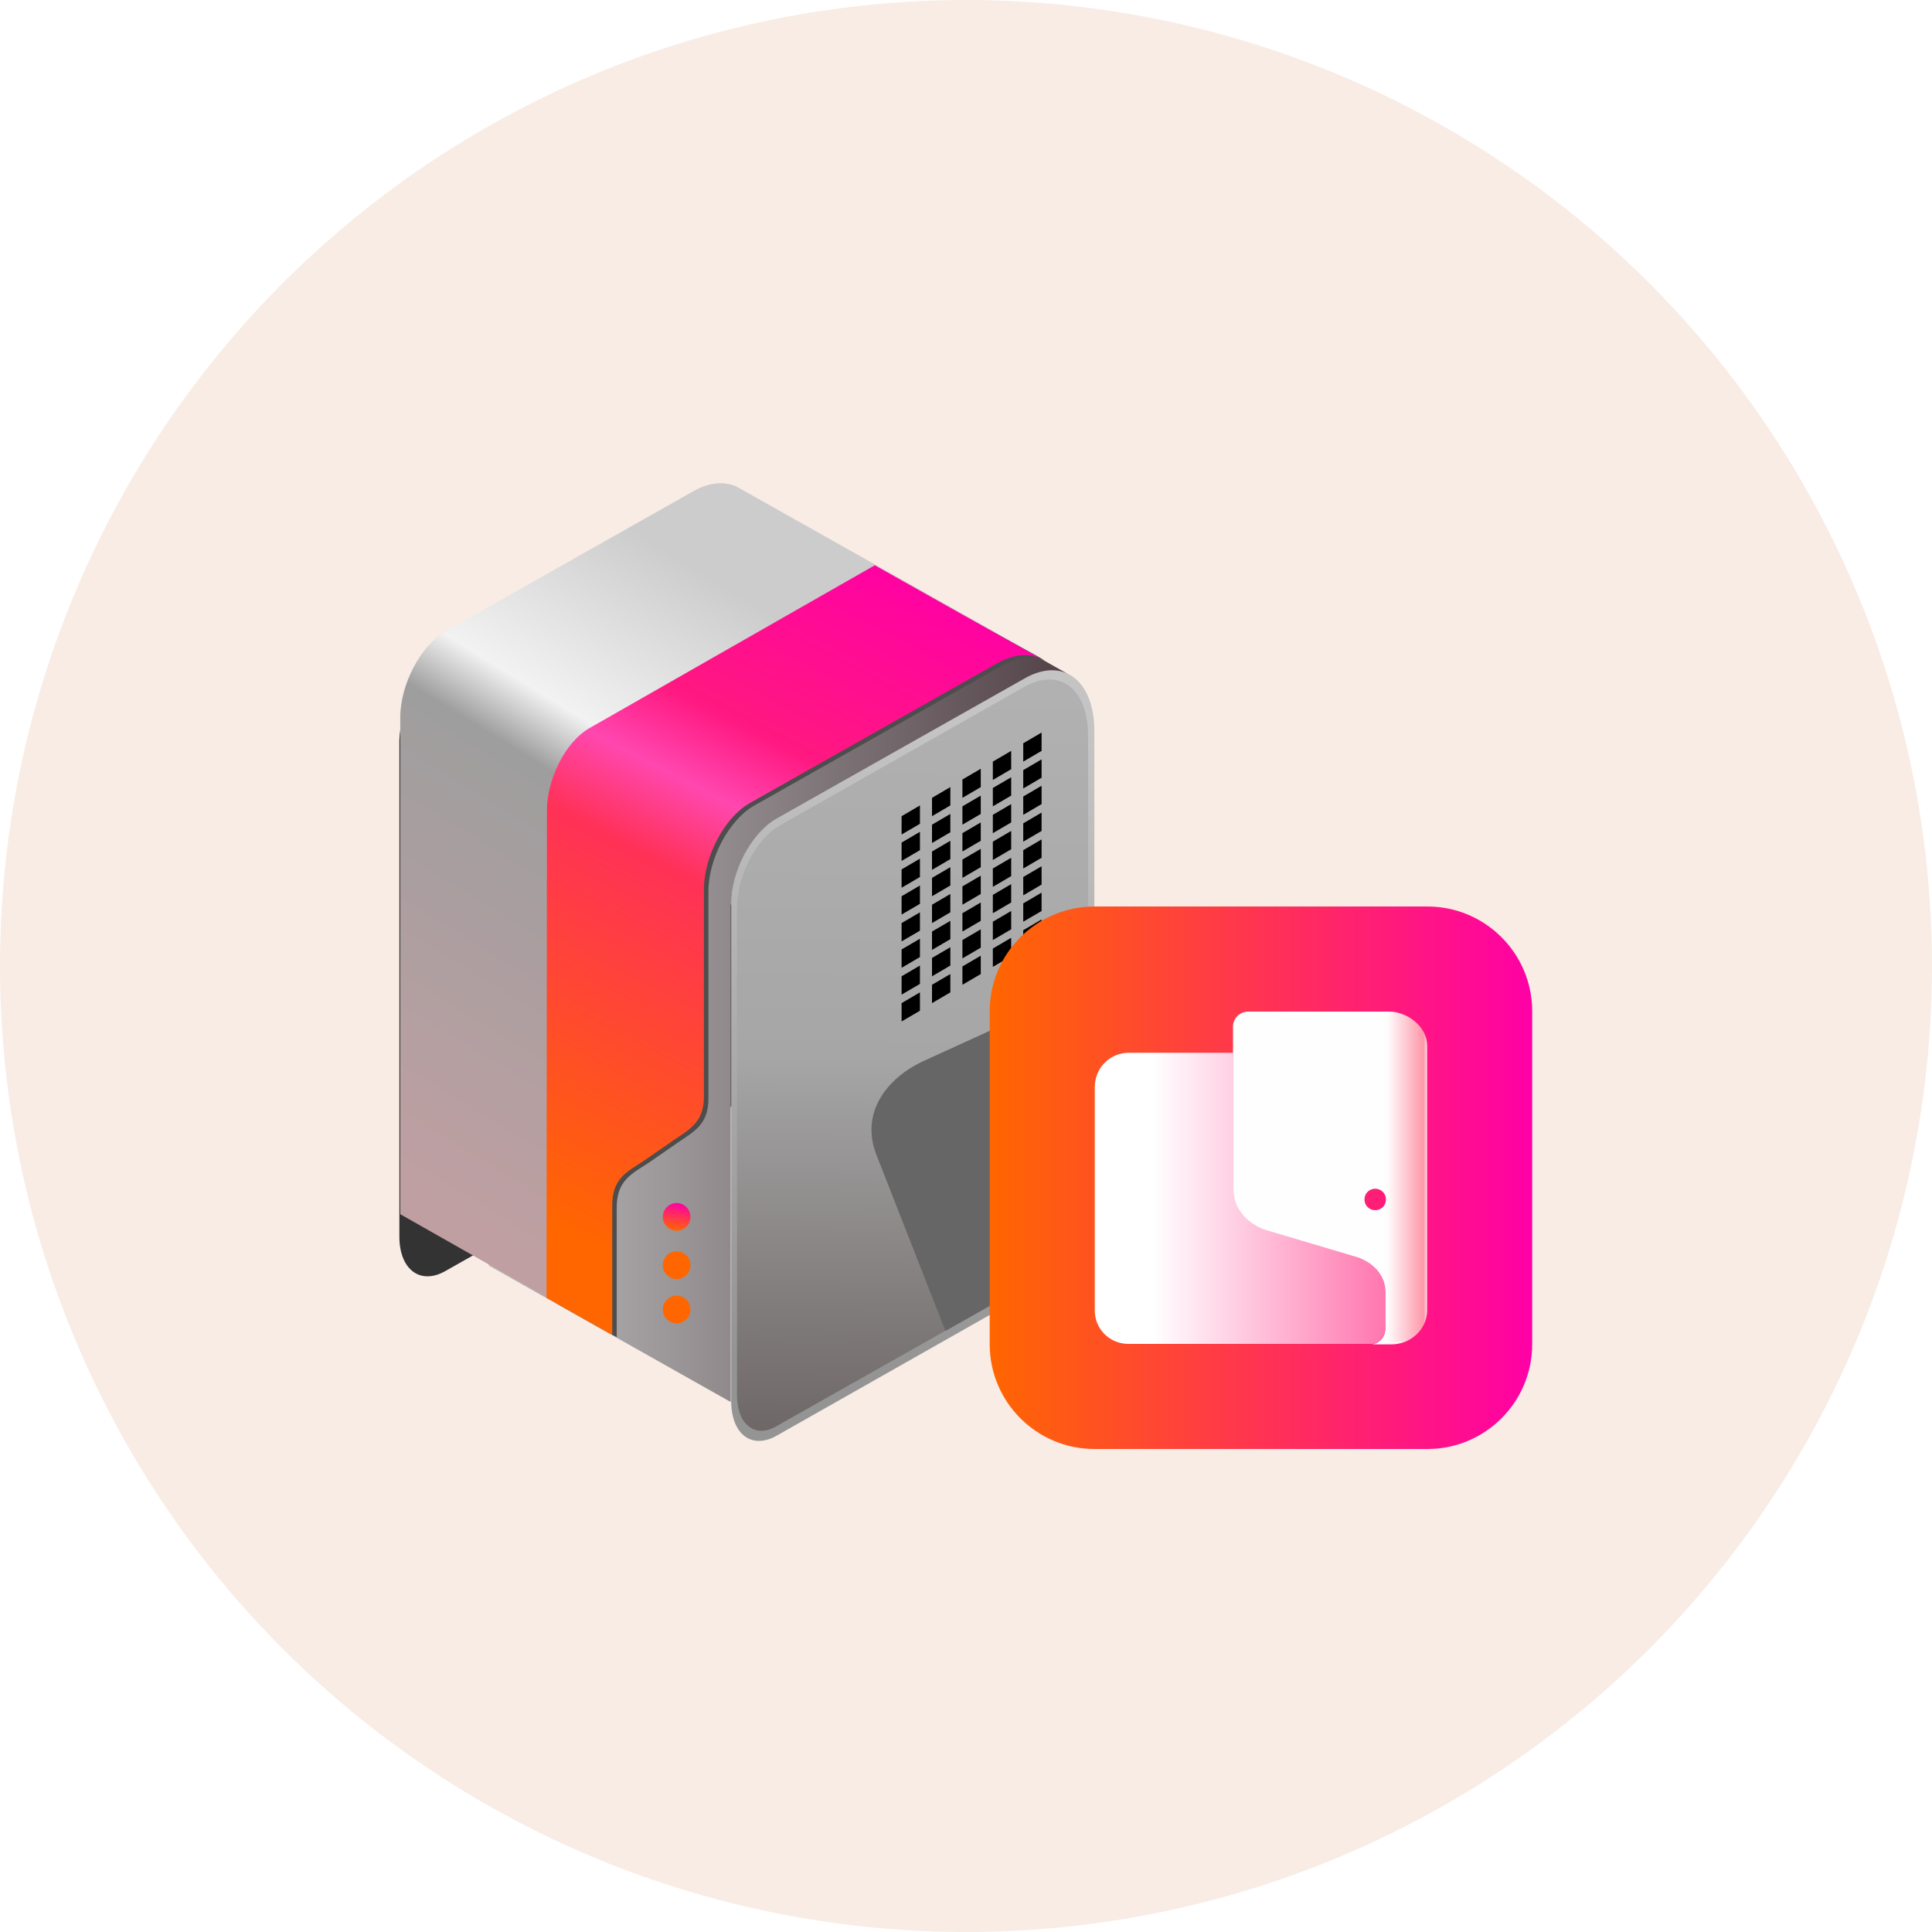 <svg xmlns="http://www.w3.org/2000/svg" xmlns:xlink="http://www.w3.org/1999/xlink" id="Layer_1" x="0px" y="0px" viewBox="0 0 432 432" style="enable-background:new 0 0 432 432;" xml:space="preserve"><style type="text/css">	.st0{fill:#F8ECE5;}	.st1{fill-rule:evenodd;clip-rule:evenodd;fill:url(#SVGID_2_);}	.st2{fill-rule:evenodd;clip-rule:evenodd;fill:url(#SVGID_3_);}	.st3{fill-rule:evenodd;clip-rule:evenodd;fill:url(#SVGID_5_);}	.st4{fill-rule:evenodd;clip-rule:evenodd;fill:url(#SVGID_6_);}	.st5{fill-rule:evenodd;clip-rule:evenodd;fill:url(#SVGID_7_);}	.st6{fill-rule:evenodd;clip-rule:evenodd;fill:#E6E6E6;}	.st7{fill-rule:evenodd;clip-rule:evenodd;fill:url(#SVGID_8_);}	.st8{fill-rule:evenodd;clip-rule:evenodd;fill:url(#SVGID_10_);}	.st9{fill-rule:evenodd;clip-rule:evenodd;fill:url(#SVGID_11_);}	.st10{fill-rule:evenodd;clip-rule:evenodd;fill:url(#SVGID_12_);}	.st11{fill-rule:evenodd;clip-rule:evenodd;fill:url(#SVGID_13_);}	.st12{fill-rule:evenodd;clip-rule:evenodd;fill:url(#SVGID_15_);}	.st13{fill-rule:evenodd;clip-rule:evenodd;fill:url(#SVGID_16_);}	.st14{fill-rule:evenodd;clip-rule:evenodd;fill:url(#SVGID_17_);}	.st15{fill-rule:evenodd;clip-rule:evenodd;fill:url(#SVGID_18_);}	.st16{fill-rule:evenodd;clip-rule:evenodd;fill:url(#SVGID_19_);}	.st17{fill-rule:evenodd;clip-rule:evenodd;fill:url(#SVGID_20_);filter:url(#Adobe_OpacityMaskFilter);}	.st18{mask:url(#id5_2_);fill-rule:evenodd;clip-rule:evenodd;fill:#2E1A24;}	.st19{fill-rule:evenodd;clip-rule:evenodd;fill:url(#SVGID_21_);}	.st20{fill-rule:evenodd;clip-rule:evenodd;fill:url(#SVGID_22_);}	.st21{fill-rule:evenodd;clip-rule:evenodd;fill:url(#SVGID_23_);}	.st22{fill-rule:evenodd;clip-rule:evenodd;fill:url(#SVGID_24_);}	.st23{fill-rule:evenodd;clip-rule:evenodd;fill:url(#SVGID_25_);}	.st24{fill:#FFFFFF;}	.st25{fill-rule:evenodd;clip-rule:evenodd;fill:url(#SVGID_26_);}	.st26{fill-rule:evenodd;clip-rule:evenodd;fill:url(#SVGID_27_);filter:url(#Adobe_OpacityMaskFilter_1_);}	.st27{mask:url(#id7_2_);fill-rule:evenodd;clip-rule:evenodd;fill:#2E1A24;}	.st28{fill-rule:evenodd;clip-rule:evenodd;fill:url(#SVGID_28_);}	.st29{fill-rule:evenodd;clip-rule:evenodd;fill:url(#SVGID_29_);}	.st30{fill-rule:evenodd;clip-rule:evenodd;fill:url(#SVGID_30_);}	.st31{fill-rule:evenodd;clip-rule:evenodd;fill:url(#SVGID_31_);}	.st32{fill-rule:evenodd;clip-rule:evenodd;fill:#2E1A24;}	.st33{fill-rule:evenodd;clip-rule:evenodd;fill:url(#SVGID_32_);}	.st34{fill-rule:evenodd;clip-rule:evenodd;fill:url(#SVGID_33_);}	.st35{fill:url(#SVGID_34_);}	.st36{fill:url(#SVGID_35_);}	.st37{clip-path:url(#SVGID_37_);}	.st38{clip-path:url(#SVGID_39_);}	.st39{fill-rule:evenodd;clip-rule:evenodd;fill:url(#SVGID_40_);}	.st40{clip-path:url(#SVGID_42_);fill-rule:evenodd;clip-rule:evenodd;fill:url(#SVGID_43_);}	.st41{clip-path:url(#SVGID_45_);}	.st42{fill-rule:evenodd;clip-rule:evenodd;fill:url(#SVGID_46_);}	.st43{clip-path:url(#SVGID_50_);}	.st44{fill-rule:evenodd;clip-rule:evenodd;fill:url(#SVGID_51_);}	.st45{filter:url(#Adobe_OpacityMaskFilter_2_);}	.st46{clip-path:url(#SVGID_53_);}	.st47{clip-path:url(#SVGID_55_);fill:url(#SVGID_56_);}	.st48{clip-path:url(#SVGID_53_);mask:url(#SVGID_14_);fill-rule:evenodd;clip-rule:evenodd;fill:#1A1A1A;}	.st49{clip-path:url(#SVGID_58_);}	.st50{fill-rule:evenodd;clip-rule:evenodd;fill:url(#SVGID_59_);}	.st51{clip-path:url(#SVGID_61_);fill-rule:evenodd;clip-rule:evenodd;fill:#FFFFFF;}	.st52{clip-path:url(#SVGID_63_);}	.st53{fill-rule:evenodd;clip-rule:evenodd;fill:url(#SVGID_64_);}	.st54{clip-path:url(#SVGID_66_);}	.st55{fill-rule:evenodd;clip-rule:evenodd;fill:url(#SVGID_67_);}	.st56{clip-path:url(#SVGID_69_);}	.st57{fill-rule:evenodd;clip-rule:evenodd;fill:url(#SVGID_70_);}	.st58{clip-path:url(#SVGID_72_);}	.st59{fill-rule:evenodd;clip-rule:evenodd;fill:url(#SVGID_73_);}	.st60{clip-path:url(#SVGID_75_);}	.st61{fill-rule:evenodd;clip-rule:evenodd;fill:url(#SVGID_76_);}	.st62{clip-path:url(#SVGID_78_);}	.st63{fill-rule:evenodd;clip-rule:evenodd;fill:url(#SVGID_79_);}	.st64{clip-path:url(#SVGID_81_);fill-rule:evenodd;clip-rule:evenodd;}	.st65{clip-path:url(#SVGID_83_);}	.st66{clip-path:url(#SVGID_85_);fill:url(#SVGID_86_);}	.st67{clip-path:url(#SVGID_88_);}	.st68{clip-path:url(#SVGID_90_);fill:url(#SVGID_91_);}	.st69{clip-path:url(#SVGID_93_);fill-rule:evenodd;clip-rule:evenodd;}	.st70{clip-path:url(#SVGID_95_);fill:none;stroke:#000000;stroke-width:0.48;stroke-miterlimit:2.613;}	.st71{clip-path:url(#SVGID_97_);}	.st72{clip-path:url(#SVGID_99_);fill:url(#SVGID_100_);}	.st73{clip-path:url(#SVGID_102_);fill:none;stroke:#000000;stroke-width:0.48;stroke-miterlimit:2.613;}	.st74{clip-path:url(#SVGID_104_);}	.st75{fill-rule:evenodd;clip-rule:evenodd;fill:url(#SVGID_105_);}	.st76{clip-path:url(#SVGID_107_);}	.st77{fill-rule:evenodd;clip-rule:evenodd;fill:url(#SVGID_108_);}	.st78{clip-path:url(#SVGID_110_);}	.st79{fill-rule:evenodd;clip-rule:evenodd;fill:url(#SVGID_111_);}	.st80{clip-path:url(#SVGID_113_);fill:#FEFEFE;}	.st81{clip-path:url(#SVGID_115_);}	.st82{fill:url(#SVGID_116_);}	.st83{clip-path:url(#SVGID_118_);}	.st84{fill:url(#SVGID_119_);}	.st85{clip-path:url(#SVGID_121_);fill:#FEFEFE;}	.st86{fill-rule:evenodd;clip-rule:evenodd;fill:url(#SVGID_122_);}	.st87{fill-rule:evenodd;clip-rule:evenodd;fill:url(#SVGID_123_);}	.st88{fill-rule:evenodd;clip-rule:evenodd;fill:#333333;}	.st89{fill-rule:evenodd;clip-rule:evenodd;fill:url(#SVGID_124_);}	.st90{fill-rule:evenodd;clip-rule:evenodd;fill:url(#SVGID_125_);}	.st91{fill-rule:evenodd;clip-rule:evenodd;fill:url(#SVGID_126_);}	.st92{fill-rule:evenodd;clip-rule:evenodd;fill:url(#SVGID_127_);}	.st93{filter:url(#Adobe_OpacityMaskFilter_3_);}	.st94{fill:url(#SVGID_128_);}	.st95{mask:url(#SVGID_9_);fill-rule:evenodd;clip-rule:evenodd;}	.st96{fill-rule:evenodd;clip-rule:evenodd;fill:url(#SVGID_129_);}	.st97{fill-rule:evenodd;clip-rule:evenodd;fill:url(#SVGID_130_);}	.st98{fill-rule:evenodd;clip-rule:evenodd;}	.st99{fill:url(#SVGID_131_);}	.st100{fill:#FEFEFE;}	.st101{filter:url(#Adobe_OpacityMaskFilter_4_);}	.st102{fill:url(#SVGID_132_);}	.st103{mask:url(#SVGID_4_);fill:#FF3255;}	.st104{fill:url(#SVGID_133_);}	.st105{fill-rule:evenodd;clip-rule:evenodd;fill:url(#SVGID_134_);}	.st106{fill-rule:evenodd;clip-rule:evenodd;fill:url(#SVGID_135_);}	.st107{fill-rule:evenodd;clip-rule:evenodd;fill:url(#SVGID_136_);}	.st108{fill-rule:evenodd;clip-rule:evenodd;fill:url(#SVGID_137_);}	.st109{fill-rule:evenodd;clip-rule:evenodd;fill:url(#SVGID_138_);}	.st110{fill-rule:evenodd;clip-rule:evenodd;fill:url(#SVGID_139_);}	.st111{fill:url(#SVGID_140_);}	.st112{fill-rule:evenodd;clip-rule:evenodd;fill:url(#SVGID_141_);}	.st113{fill-rule:evenodd;clip-rule:evenodd;fill:url(#SVGID_142_);}	.st114{fill-rule:evenodd;clip-rule:evenodd;fill:url(#SVGID_143_);filter:url(#Adobe_OpacityMaskFilter_5_);}	.st115{mask:url(#id0_2_);fill-rule:evenodd;clip-rule:evenodd;fill:#2E1A24;}	.st116{fill-rule:evenodd;clip-rule:evenodd;fill:url(#SVGID_144_);}	.st117{fill-rule:evenodd;clip-rule:evenodd;fill:url(#SVGID_145_);}	.st118{fill-rule:evenodd;clip-rule:evenodd;fill:url(#SVGID_146_);filter:url(#Adobe_OpacityMaskFilter_6_);}	.st119{mask:url(#id2_2_);fill-rule:evenodd;clip-rule:evenodd;fill:url(#SVGID_147_);}	.st120{fill-rule:evenodd;clip-rule:evenodd;fill:url(#SVGID_148_);filter:url(#Adobe_OpacityMaskFilter_7_);}	.st121{mask:url(#id4_2_);fill-rule:evenodd;clip-rule:evenodd;fill:url(#SVGID_149_);}	.st122{fill-rule:evenodd;clip-rule:evenodd;fill:url(#SVGID_150_);filter:url(#Adobe_OpacityMaskFilter_8_);}	.st123{mask:url(#id6_2_);fill-rule:evenodd;clip-rule:evenodd;fill:url(#SVGID_151_);}	.st124{fill-rule:evenodd;clip-rule:evenodd;fill:url(#SVGID_152_);filter:url(#Adobe_OpacityMaskFilter_9_);}	.st125{mask:url(#id8_2_);fill:#2E1A24;}	.st126{fill-rule:evenodd;clip-rule:evenodd;fill:url(#SVGID_153_);filter:url(#Adobe_OpacityMaskFilter_10_);}	.st127{mask:url(#id10_2_);fill-rule:evenodd;clip-rule:evenodd;fill:#2E1A24;}	.st128{fill:url(#SVGID_154_);}	.st129{fill-rule:evenodd;clip-rule:evenodd;fill:url(#SVGID_155_);filter:url(#Adobe_OpacityMaskFilter_11_);}	.st130{mask:url(#id12_2_);fill:#FF3255;}	.st131{fill:url(#SVGID_156_);}	.st132{fill-rule:evenodd;clip-rule:evenodd;fill:url(#SVGID_157_);}	.st133{fill-rule:evenodd;clip-rule:evenodd;fill:url(#SVGID_158_);}	.st134{fill-rule:evenodd;clip-rule:evenodd;fill:url(#SVGID_159_);}	.st135{fill-rule:evenodd;clip-rule:evenodd;fill:#666666;}	.st136{fill:none;}	.st137{fill-rule:evenodd;clip-rule:evenodd;fill:url(#SVGID_160_);}	.st138{fill-rule:evenodd;clip-rule:evenodd;fill:#4D4D4D;}	.st139{fill-rule:evenodd;clip-rule:evenodd;fill:url(#SVGID_161_);}	.st140{fill-rule:evenodd;clip-rule:evenodd;fill:url(#SVGID_162_);}	.st141{fill:url(#SVGID_163_);}	.st142{fill-rule:evenodd;clip-rule:evenodd;fill:url(#SVGID_164_);filter:url(#Adobe_OpacityMaskFilter_12_);}	.st143{mask:url(#id0_1_);fill:#FF3255;}	.st144{fill:url(#SVGID_165_);}</style><g>	<circle class="st0" cx="216" cy="216" r="216"></circle>	<g id="_1870282071808">		<path class="st88" d="M99.7,146.2l55.4-31.3c8.6-4.9,15.6,0.4,15.6,11.8v103.8c0,7.4-4.6,16.1-10.3,19.3l-60.8,34.4   c-5.6,3.2-10.3-0.3-10.3-7.7V165.6C89.5,158.1,94.1,149.4,99.7,146.2L99.7,146.2z"></path>					<linearGradient id="SVGID_2_" gradientUnits="userSpaceOnUse" x1="53705.469" y1="10705.931" x2="55501.859" y2="10705.931" gradientTransform="matrix(7.200000e-02 0 0 7.200000e-02 -3757.524 -554.032)">			<stop offset="0" style="stop-color:#BDBDBD"></stop>			<stop offset="1" style="stop-color:#524247"></stop>		</linearGradient>		<polygon class="st1" points="109.3,171.8 184.5,120.1 238.6,150.6 163.4,202.3 163.4,313.5 109.3,283   "></polygon>					<linearGradient id="SVGID_3_" gradientUnits="userSpaceOnUse" x1="54939.148" y1="11950.249" x2="55104.578" y2="9961.329" gradientTransform="matrix(7.200000e-02 0 0 7.200000e-02 -3757.524 -554.032)">			<stop offset="0" style="stop-color:#949494"></stop>			<stop offset="1" style="stop-color:#C4C4C4"></stop>		</linearGradient>		<path class="st2" d="M173.7,183l55.4-31.3c8.6-4.9,15.6,0.4,15.6,11.8v103.8c0,7.4-4.6,16.1-10.3,19.3L173.7,321   c-5.6,3.2-10.2-0.3-10.2-7.7V202.3C163.4,194.9,168,186.2,173.7,183L173.7,183z"></path>					<linearGradient id="SVGID_5_" gradientUnits="userSpaceOnUse" x1="55010.66" y1="12254.01" x2="55046.789" y2="8039.74" gradientTransform="matrix(7.200000e-02 0 0 7.200000e-02 -3757.524 -554.032)">			<stop offset="0" style="stop-color:#696161"></stop>			<stop offset="0.302" style="stop-color:#A6A6A6"></stop>			<stop offset="0.671" style="stop-color:#B5B5B5"></stop>			<stop offset="1" style="stop-color:#6B676B"></stop>		</linearGradient>		<path class="st3" d="M174.5,184.5c-5.8,3.2-9.7,11.9-9.7,18.4v109c0,2.5,0.6,5.6,2.7,7.1c1.9,1.5,4.4,1,6.3-0.2l59.8-33.8   c5.8-3.2,9.7-11.9,9.7-18.4V164.6c0-3.9-0.9-8.7-4.2-11.2c-3.1-2.3-6.9-1.6-10.1,0.2L174.5,184.5L174.5,184.5z"></path>		<path class="st135" d="M211.4,297.6l22.1-12.5c5.8-3.2,9.7-11.9,9.7-18.4v-46.2l-36.6,16.7c-8.5,3.9-14.3,11.8-10.6,21.1   L211.4,297.6z"></path>		<path class="st136" d="M99.7,147.7l55.4-31.3c8.6-4.9,15.6,0.4,15.6,11.8V232c0,7.4-4.6,16.1-10.3,19.3l-60.8,34.4   c-5.6,3.2-10.3-0.3-10.3-7.7V167C89.5,159.6,94.1,150.9,99.7,147.7L99.7,147.7z"></path>					<linearGradient id="SVGID_6_" gradientUnits="userSpaceOnUse" x1="53453.855" y1="11365.349" x2="54549.195" y2="9581.838" gradientTransform="matrix(7.200000e-02 0 0 7.200000e-02 -3757.524 -554.032)">			<stop offset="0" style="stop-color:#BF9FA2"></stop>			<stop offset="0.631" style="stop-color:#9E9E9E"></stop>			<stop offset="0.722" style="stop-color:#F2F2F2"></stop>			<stop offset="1" style="stop-color:#CCCCCC"></stop>		</linearGradient>		<path class="st4" d="M164.7,108.8c-2.6-1.2-6.1-1-9.6,1l-55.4,31.3c-5.6,3.2-10.2,11.9-10.2,19.3l0,0v111.1l47.4,26.9v-29   c0-6,3.3-7.5,7-9.9l6.5-4.5c3.6-2.5,7-4,7-9.9v-46.3l0,0c0-7.4,4.6-16.1,10.3-19.3l55.4-31.3c3.6-2,6.9-2.3,9.6-1.1L164.7,108.8   L164.7,108.8z"></path>		<path class="st138" d="M202.6,130.6c-2.6-1.2-6.2-1.2-9.6,1l-57.5,37.5c-5.4,3.5-10.2,11.9-10.2,19.3l0,0l-0.4,103.3l13,7.3v-29   c0-6,3.3-7.5,7-9.9l6.5-4.5c3.6-2.5,7-4,7-9.9v-46.3l0,0c0-7.4,4.6-16.1,10.3-19.3l55.4-31.3c3.6-2,6.9-2.3,9.6-1.1L202.6,130.6   L202.6,130.6z"></path>					<linearGradient id="SVGID_7_" gradientUnits="userSpaceOnUse" x1="53852.43" y1="11470.403" x2="54939.668" y2="9383.213" gradientTransform="matrix(7.200000e-02 0 0 7.200000e-02 -3757.524 -554.032)">			<stop offset="0" style="stop-color:#FF6600"></stop>			<stop offset="0.49" style="stop-color:#FF3157"></stop>			<stop offset="0.6" style="stop-color:#FF47AF"></stop>			<stop offset="0.702" style="stop-color:#FF1880"></stop>			<stop offset="1" style="stop-color:#FF00A6"></stop>		</linearGradient>		<path class="st5" d="M122.2,290.2l14.7,8.3v-29c0-6,3.3-7.5,7-9.9l6.5-4.5c3.6-2.5,7-4,7-9.9v-46.3l0,0c0-7.4,4.6-16.1,10.2-19.3   l55.4-31.3c3.6-2,6.9-2.3,9.6-1.1l-37-20.8l-63.6,36.3c-5.8,3.2-9.7,11.9-9.7,18.4L122.2,290.2L122.2,290.2z"></path>		<path class="st98" d="M201.6,182.5l4.1-2.4v4.1l-4.1,2.4V182.5L201.6,182.5z M228.8,208l4.1-2.4v4.1l-4.1,2.4V208z M222,212.1   l4.1-2.4v4.1l-4.1,2.4V212.1z M215.2,216.1l4.1-2.4v4.1l-4.1,2.4V216.1z M208.4,220.2l4.1-2.4v4.1l-4.1,2.4V220.2z M201.6,224.3   l4.1-2.4v4.1l-4.1,2.4V224.3L201.6,224.3z M228.8,202l4.1-2.4v4.1l-4.1,2.4V202z M222,206.1l4.1-2.4v4.1l-4.1,2.4V206.1z    M215.2,210.2l4.1-2.4v4.1l-4.1,2.4V210.2z M208.4,214.2l4.1-2.4v4.1l-4.1,2.4V214.2z M201.6,218.3l4.1-2.4v4.1l-4.1,2.4V218.3   L201.6,218.3z M228.8,196.1l4.1-2.4v4.1l-4.1,2.4V196.1z M222,200.1l4.1-2.4v4.1l-4.1,2.4V200.1z M215.2,204.2l4.1-2.4v4.1   l-4.1,2.4V204.2z M208.4,208.3l4.1-2.4v4.1l-4.1,2.4V208.3z M201.6,212.3l4.1-2.4v4.1l-4.1,2.4V212.3L201.6,212.3z M228.8,190.1   l4.1-2.4v4.1l-4.1,2.4V190.1z M222,194.2l4.1-2.4v4.1l-4.1,2.4V194.2z M215.2,198.2l4.1-2.4v4.1l-4.1,2.4V198.2z M208.4,202.3   l4.1-2.4v4.1l-4.1,2.4V202.3z M201.6,206.4l4.1-2.4v4.1l-4.1,2.4V206.4L201.6,206.4z M228.8,184.1l4.1-2.4v4.1l-4.1,2.4V184.1z    M222,188.2l4.1-2.4v4.1l-4.1,2.4V188.2z M215.2,192.2l4.1-2.4v4.1l-4.1,2.4V192.2z M208.4,196.3l4.1-2.4v4.1l-4.1,2.4V196.3z    M201.6,200.4l4.1-2.4v4.1l-4.1,2.4V200.4L201.6,200.4z M228.8,178.1l4.1-2.4v4.1l-4.1,2.4V178.1z M222,182.2l4.1-2.4v4.1   l-4.1,2.4V182.2z M215.2,186.3l4.1-2.4v4.1l-4.1,2.4V186.3z M208.4,190.4l4.1-2.4v4.1l-4.1,2.4V190.4z M201.6,194.4l4.1-2.4v4.1   l-4.1,2.4V194.4L201.6,194.4z M228.8,172.2l4.1-2.4v4.1l-4.1,2.4V172.2z M222,176.2l4.1-2.4v4.1l-4.1,2.4V176.2z M215.2,180.3   l4.1-2.4v4.1l-4.1,2.4V180.3z M208.4,184.4l4.1-2.4v4.1l-4.1,2.4V184.4z M201.6,188.4l4.1-2.4v4.1l-4.1,2.4V188.4L201.6,188.4z    M228.8,166.2l4.1-2.4v4.1l-4.1,2.4V166.2z M222,170.3l4.1-2.4v4.1l-4.1,2.4V170.3z M215.2,174.3l4.1-2.4v4.1l-4.1,2.4V174.3z    M208.4,178.4l4.1-2.4v4.1l-4.1,2.4V178.4z"></path>					<linearGradient id="SVGID_8_" gradientUnits="userSpaceOnUse" x1="54303.527" y1="11520.488" x2="54316.18" y2="11435.099" gradientTransform="matrix(7.200000e-02 0 0 7.200000e-02 -3757.524 -554.032)">			<stop offset="0" style="stop-color:#FF6600"></stop>			<stop offset="1" style="stop-color:#FF00A6"></stop>		</linearGradient>		<path class="st7" d="M151.3,269c1.7,0,3.1,1.4,3.1,3.1c0,1.7-1.4,3.1-3.1,3.1s-3.1-1.4-3.1-3.1C148.2,270.4,149.6,269,151.3,269z    M151.3,289.7c1.7,0,3.1,1.4,3.1,3.1c0,1.7-1.4,3.1-3.1,3.1s-3.1-1.4-3.1-3.1C148.2,291.1,149.6,289.7,151.3,289.7z M151.3,279.8   c1.7,0,3.1,1.4,3.1,3.1c0,1.7-1.4,3.1-3.1,3.1s-3.1-1.4-3.1-3.1S149.6,279.8,151.3,279.8z"></path>		<g>							<linearGradient id="SVGID_10_" gradientUnits="userSpaceOnUse" x1="55261.719" y1="11352.111" x2="56945.609" y2="11352.111" gradientTransform="matrix(7.200000e-02 0 0 7.200000e-02 -3757.524 -554.032)">				<stop offset="0" style="stop-color:#FF6600"></stop>				<stop offset="1" style="stop-color:#FF00A6"></stop>			</linearGradient>			<path style="fill:url(#SVGID_10_);" d="M244.7,202.7h74.5c12.9,0,23.4,10.5,23.4,23.4v74.5c0,12.9-10.5,23.4-23.4,23.4h-74.5    c-12.9,0-23.4-10.5-23.4-23.4v-74.5C221.3,213.2,231.8,202.7,244.7,202.7z"></path>			<g>				<path class="st100" d="M306.9,300.6c1,0,3.8,0,4.3,0c4.2,0,7.9-3.4,7.9-7.6v-59.2c0-4.2-4.4-7.6-8.5-7.6h-3l-28.5,0     c-1.9,0-3.4,1.5-3.4,3.4v3.6v32.7c0,2.1,0.6,3.9,1.7,5.3c1.2,1.7,3.1,3,5.1,3.8l21.2,6.3c1.8,0.7,3.3,1.8,4.4,3.1     c1,1.3,1.6,2.8,1.6,4.6v6.9C309.9,297.3,309.9,299.8,306.9,300.6L306.9,300.6z M307.5,265.8c1.3,0,2.4,1,2.4,2.4     c0,1.3-1,2.4-2.4,2.4c-1.3,0-2.4-1-2.4-2.4C305.1,266.8,306.2,265.8,307.5,265.8z"></path>				<defs>					<filter id="Adobe_OpacityMaskFilter" filterUnits="userSpaceOnUse" x="275.8" y="226.1" width="43.4" height="74.5">											</filter>				</defs>				<mask maskUnits="userSpaceOnUse" x="275.8" y="226.1" width="43.4" height="74.5" id="id0_1_">											<linearGradient id="SVGID_11_" gradientUnits="userSpaceOnUse" x1="56721.473" y1="11351.973" x2="56495.312" y2="11351.973" gradientTransform="matrix(7.200000e-02 0 0 7.200000e-02 -3757.524 -554.032)">						<stop offset="0" style="stop-color:#FFFFFF"></stop>						<stop offset="1" style="stop-color:#FFFFFF;stop-opacity:0"></stop>					</linearGradient>											<rect x="275.8" y="226.1" style="fill-rule:evenodd;clip-rule:evenodd;fill:url(#SVGID_11_);filter:url(#Adobe_OpacityMaskFilter);" width="43.4" height="74.5"></rect>				</mask>				<path class="st143" d="M306.9,300.6c1,0,3.8,0,4.3,0c4.2,0,7.9-3.4,7.9-7.6v-59.2c0-4.2-4.4-7.6-8.5-7.6h-3l-28.5,0     c-1.9,0-3.4,1.5-3.4,3.4v3.6v32.7c0,2.1,0.6,3.9,1.7,5.3c1.2,1.7,3.1,3,5.1,3.8l21.2,6.3c1.8,0.7,3.3,1.8,4.4,3.1     c1,1.3,1.6,2.8,1.6,4.6v6.9C309.9,297.3,309.9,299.8,306.9,300.6L306.9,300.6z M307.5,265.8c1.3,0,2.4,1,2.4,2.4     c0,1.3-1,2.4-2.4,2.4c-1.3,0-2.4-1-2.4-2.4C305.1,266.8,306.2,265.8,307.5,265.8z"></path>									<linearGradient id="SVGID_12_" gradientUnits="userSpaceOnUse" x1="55768.371" y1="11416.765" x2="56967.363" y2="11416.765" gradientTransform="matrix(7.200000e-02 0 0 7.200000e-02 -3757.524 -554.032)">					<stop offset="0" style="stop-color:#FFFFFF"></stop>					<stop offset="1" style="stop-color:#FF1C79"></stop>				</linearGradient>				<path style="fill:url(#SVGID_12_);" d="M252.3,300.5c12.4,0,41,0,54.6,0c3-0.8,2.9-3.2,2.9-4.7v-6.9c0-1.8-0.6-3.3-1.6-4.6     c-1.1-1.4-2.6-2.4-4.4-3.1l-21.2-6.3c-2-0.8-3.9-2.1-5.1-3.8c-1.1-1.5-1.7-3.2-1.7-5.3v-30.4l-23.4,0c-4.2,0-7.6,3.4-7.6,7.6     v49.9C244.7,297.1,248.1,300.5,252.3,300.5L252.3,300.5z"></path>			</g>		</g>	</g></g></svg>